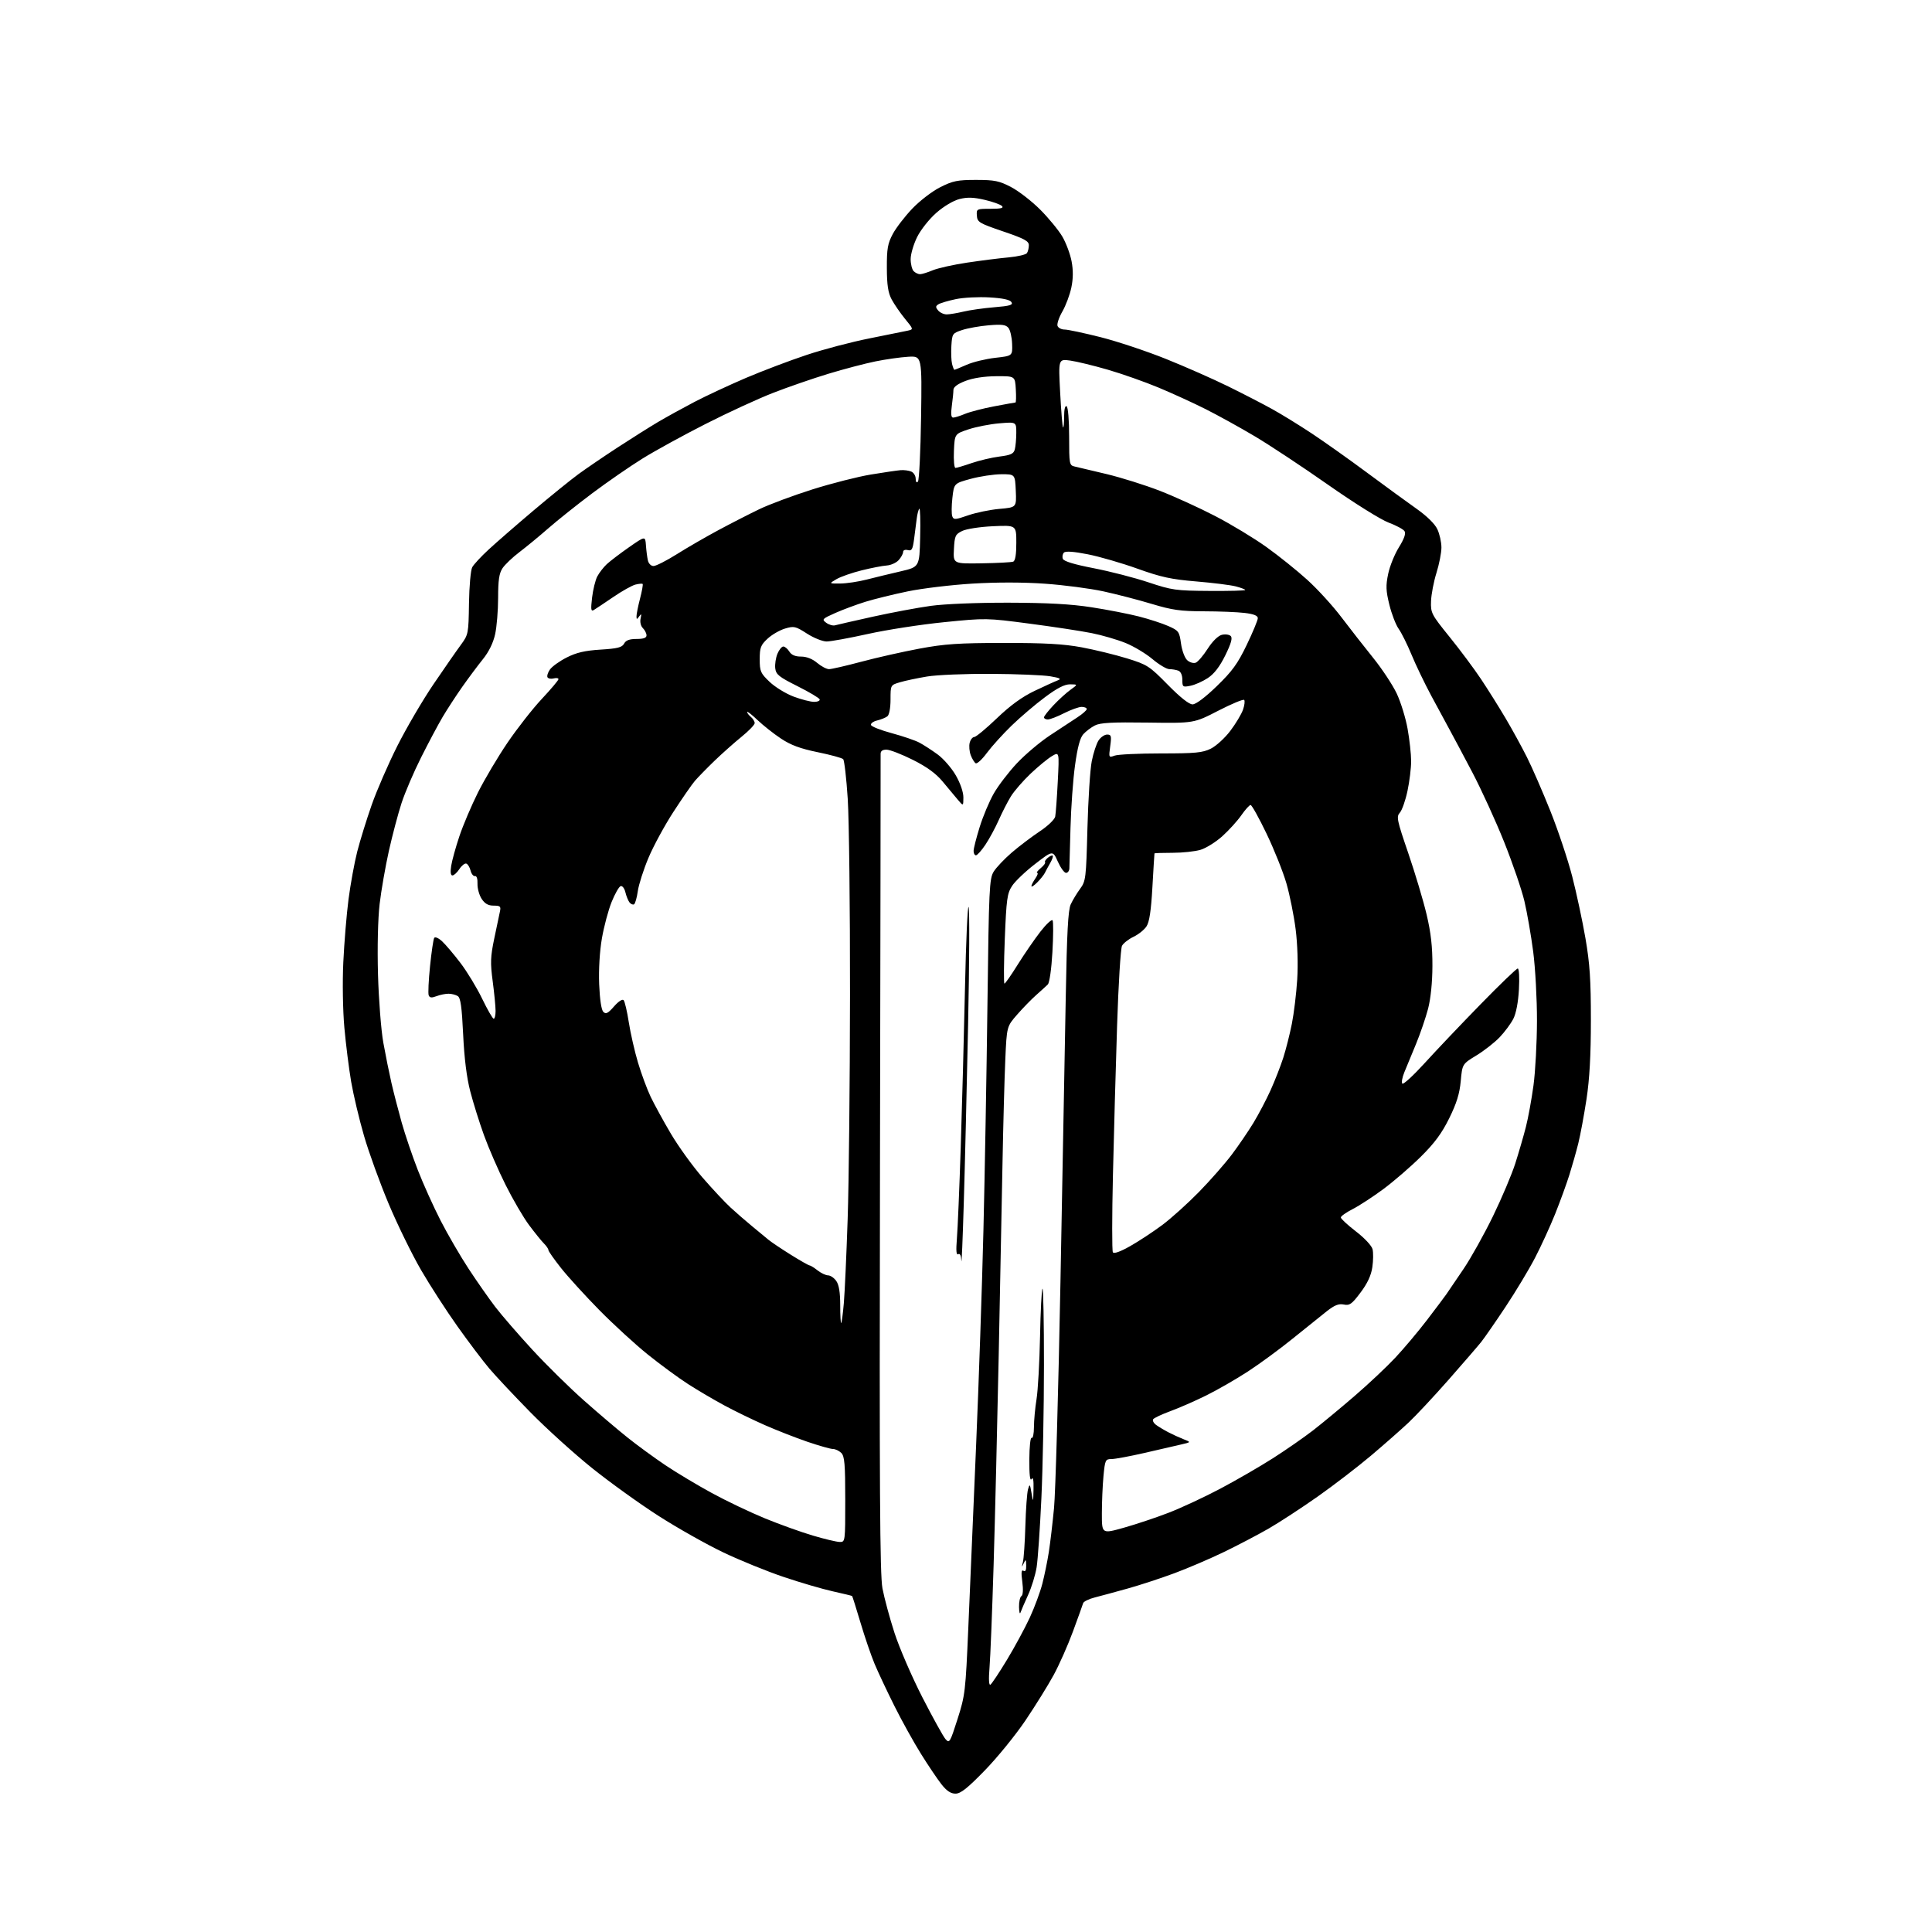 <?xml version="1.0" encoding="UTF-8" standalone="no"?>
<svg 
  version="1.1" 
  xmlns="http://www.w3.org/2000/svg" 
  xmlns:xlink="http://www.w3.org/1999/xlink" 
  xmlns:svg="http://www.w3.org/2000/svg"
  xmlns:rdf="http://www.w3.org/1999/02/22-rdf-syntax-ns#"
  xmlns:cc="http://creativecommons.org/ns#"
  xmlns:dc="http://purl.org/dc/elements/1.1/"
  viewBox="0 0 768 768"
  width="768"
  height="768"
>
<style>svg {background-color: white; }</style>"
<path stroke="none" fill="black" fill-rule="evenodd" d="M379.83,713.00C377.94,713.00 376.31,711.91 374.22,709.25C372.61,707.19 368.94,701.75 366.09,697.17C363.23,692.60 358.49,684.05 355.55,678.17C352.62,672.30 349.07,664.77 347.67,661.43C346.27,658.09 343.74,650.69 342.05,645.00C340.35,639.30 338.86,634.55 338.73,634.44C338.61,634.33 335.12,633.49 331.00,632.57C326.88,631.66 318.10,629.09 311.50,626.86C304.90,624.64 294.10,620.24 287.50,617.10C280.90,613.95 269.37,607.45 261.87,602.65C254.37,597.85 242.45,589.28 235.37,583.60C228.29,577.92 217.25,567.93 210.83,561.39C204.41,554.85 197.06,547.02 194.50,544.00C191.94,540.98 186.26,533.45 181.87,527.28C177.48,521.11 170.95,511.02 167.38,504.86C163.80,498.70 158.01,486.88 154.52,478.58C151.03,470.29 146.61,458.10 144.70,451.50C142.78,444.90 140.49,435.23 139.59,430.00C138.70,424.77 137.48,415.10 136.89,408.50C136.28,401.70 136.09,390.44 136.47,382.50C136.83,374.80 137.76,363.55 138.54,357.50C139.33,351.45 140.89,342.90 142.01,338.50C143.14,334.10 145.72,325.77 147.74,320.00C149.76,314.23 154.36,303.65 157.96,296.50C161.56,289.35 168.02,278.32 172.31,272.00C176.61,265.68 181.50,258.63 183.19,256.35C186.18,252.28 186.25,251.91 186.43,239.85C186.53,233.06 187.11,226.59 187.72,225.48C188.33,224.36 191.25,221.21 194.21,218.48C197.17,215.74 205.19,208.76 212.04,202.97C218.90,197.18 226.97,190.64 230.00,188.43C233.03,186.22 240.00,181.47 245.50,177.88C251.00,174.29 258.20,169.76 261.50,167.80C264.80,165.85 271.33,162.25 276.00,159.80C280.68,157.36 289.91,153.06 296.50,150.24C303.10,147.43 313.97,143.31 320.66,141.09C327.35,138.86 338.60,135.90 345.66,134.51C352.72,133.11 359.55,131.73 360.84,131.44C363.17,130.92 363.17,130.91 359.73,126.71C357.84,124.39 355.46,120.92 354.43,119.00C353.03,116.36 352.56,113.30 352.54,106.50C352.51,98.90 352.87,96.81 354.88,93.04C356.18,90.59 359.67,86.06 362.62,82.96C365.59,79.84 370.56,76.03 373.75,74.42C378.75,71.90 380.60,71.52 388.00,71.52C395.41,71.53 397.20,71.89 401.97,74.39C404.98,75.97 410.19,80.01 413.55,83.38C416.90,86.75 420.85,91.56 422.32,94.08C423.78,96.59 425.43,101.00 425.97,103.86C426.65,107.42 426.62,110.73 425.88,114.29C425.29,117.15 423.68,121.44 422.32,123.82C420.95,126.19 420.08,128.78 420.39,129.57C420.69,130.36 421.96,131.00 423.22,131.00C424.47,131.00 430.90,132.37 437.50,134.03C444.10,135.70 455.80,139.59 463.50,142.69C471.20,145.78 482.33,150.69 488.23,153.60C494.13,156.50 502.01,160.57 505.73,162.63C509.45,164.69 516.55,169.06 521.50,172.34C526.45,175.62 536.35,182.64 543.50,187.95C550.65,193.25 559.48,199.69 563.11,202.25C567.18,205.12 570.36,208.23 571.36,210.35C572.26,212.25 572.99,215.53 572.99,217.65C572.98,219.77 572.09,224.33 571.00,227.78C569.92,231.24 568.96,236.27 568.86,238.96C568.69,243.66 568.99,244.23 576.22,253.18C580.37,258.30 586.01,265.88 588.76,270.00C591.50,274.12 595.88,281.10 598.48,285.50C601.09,289.90 604.91,296.88 606.98,301.00C609.06,305.12 613.26,314.80 616.34,322.50C619.41,330.20 623.31,341.89 625.00,348.47C626.69,355.05 629.05,366.08 630.24,372.97C631.97,382.98 632.41,389.52 632.40,405.50C632.40,419.54 631.88,428.93 630.65,437.00C629.68,443.32 628.22,451.20 627.40,454.50C626.58,457.80 624.98,463.43 623.86,467.00C622.74,470.57 620.20,477.55 618.22,482.50C616.24,487.45 612.63,495.32 610.20,500.00C607.77,504.68 602.49,513.45 598.47,519.50C594.45,525.55 590.11,531.81 588.83,533.42C587.55,535.03 581.72,541.78 575.88,548.42C570.04,555.06 562.84,562.77 559.88,565.54C556.92,568.32 550.23,574.21 545.00,578.63C539.77,583.05 530.24,590.37 523.81,594.90C517.39,599.42 508.61,605.15 504.31,607.63C500.02,610.10 492.00,614.30 486.50,616.96C481.00,619.62 472.13,623.42 466.79,625.40C461.45,627.38 453.13,630.11 448.29,631.46C443.46,632.81 437.56,634.41 435.20,635.01C432.83,635.61 430.74,636.64 430.56,637.30C430.37,637.96 428.56,643.00 426.53,648.50C424.51,654.00 421.04,661.82 418.82,665.89C416.61,669.95 411.58,678.05 407.65,683.88C403.72,689.71 396.45,698.65 391.50,703.74C384.58,710.86 381.88,713.00 379.83,713.00zM380.64,683.35C383.65,673.92 383.83,672.38 384.92,647.00C385.54,632.42 386.93,600.02 388.00,575.00C389.07,549.98 390.39,511.27 390.93,489.00C391.47,466.73 392.19,426.23 392.53,399.00C393.10,353.16 393.29,349.28 395.00,346.50C396.02,344.85 399.25,341.44 402.18,338.92C405.11,336.40 410.10,332.62 413.27,330.51C416.52,328.36 419.22,325.78 419.46,324.60C419.69,323.44 420.15,317.17 420.48,310.67C421.09,298.83 421.09,298.83 418.16,300.57C416.54,301.52 412.74,304.65 409.71,307.51C406.68,310.38 403.13,314.47 401.82,316.61C400.51,318.75 398.35,322.98 397.01,326.00C395.67,329.02 393.30,333.41 391.74,335.75C390.18,338.09 388.48,340.00 387.95,340.00C387.43,340.00 387.01,339.21 387.02,338.25C387.02,337.29 388.11,333.02 389.43,328.77C390.75,324.51 393.28,318.50 395.05,315.41C396.82,312.31 400.93,306.94 404.18,303.47C407.43,300.00 413.33,295.01 417.29,292.38C421.26,289.76 426.19,286.51 428.25,285.17C430.31,283.83 432.00,282.34 432.00,281.86C432.00,281.39 431.09,281.00 429.97,281.00C428.85,281.00 425.71,282.13 423.00,283.50C420.29,284.88 417.38,286.00 416.53,286.00C415.69,286.00 415.00,285.62 415.00,285.17C415.00,284.71 416.69,282.55 418.75,280.37C420.81,278.18 423.85,275.42 425.50,274.23C428.50,272.06 428.50,272.06 425.40,272.03C423.20,272.01 420.29,273.49 415.40,277.14C411.60,279.96 405.66,285.02 402.18,288.39C398.71,291.75 394.28,296.64 392.34,299.25C390.41,301.87 388.39,303.74 387.85,303.41C387.31,303.08 386.43,301.63 385.88,300.19C385.34,298.75 385.15,296.55 385.46,295.29C385.78,294.03 386.59,292.99 387.27,292.98C387.95,292.97 392.00,289.62 396.28,285.52C401.66,280.37 406.28,277.02 411.28,274.63C415.25,272.74 419.40,270.85 420.50,270.44C422.04,269.86 421.35,269.49 417.50,268.84C414.75,268.37 404.18,267.93 394.00,267.87C383.82,267.81 372.35,268.28 368.50,268.93C364.65,269.57 359.81,270.59 357.75,271.21C354.00,272.32 354.00,272.32 354.00,278.04C354.00,281.42 353.49,284.16 352.75,284.74C352.06,285.28 350.23,286.03 348.68,286.40C347.13,286.77 346.03,287.58 346.24,288.21C346.44,288.83 350.19,290.30 354.56,291.47C358.93,292.65 363.85,294.33 365.50,295.22C367.15,296.10 370.40,298.20 372.72,299.90C375.04,301.59 378.30,305.34 379.96,308.24C381.77,311.39 382.97,314.90 382.96,317.00C382.94,320.50 382.94,320.50 380.72,317.87C379.50,316.42 376.79,313.17 374.69,310.65C372.02,307.44 368.47,304.86 362.83,302.03C358.39,299.81 353.70,298.00 352.38,298.00C350.76,298.00 350.02,298.56 350.06,299.75C350.09,300.71 349.98,374.17 349.81,463.00C349.56,591.92 349.76,625.89 350.79,631.40C351.51,635.20 353.65,643.16 355.57,649.08C357.49,655.01 362.47,666.53 366.64,674.68C370.82,682.83 374.97,690.33 375.87,691.35C377.41,693.10 377.67,692.66 380.64,683.35zM393.71,669.68C394.24,669.35 397.20,664.90 400.29,659.79C403.38,654.68 407.46,647.12 409.37,643.00C411.27,638.88 413.52,632.80 414.36,629.50C415.21,626.20 416.36,620.58 416.92,617.00C417.48,613.42 418.41,605.55 418.99,599.50C419.57,593.45 420.73,552.95 421.55,509.50C422.38,466.05 423.32,415.20 423.65,396.50C424.11,370.70 424.58,361.78 425.63,359.50C426.39,357.85 428.08,355.06 429.37,353.30C431.62,350.25 431.75,349.15 432.27,329.30C432.57,317.86 433.34,305.84 433.99,302.59C434.63,299.34 435.85,295.63 436.69,294.34C437.54,293.05 439.07,292.00 440.10,292.00C441.74,292.00 441.89,292.55 441.33,296.62C440.71,301.16 440.73,301.22 443.10,300.37C444.42,299.89 452.70,299.50 461.50,299.50C475.22,299.50 478.05,299.23 481.33,297.60C483.44,296.55 486.93,293.36 489.08,290.51C491.23,287.67 493.49,283.89 494.11,282.12C494.73,280.35 494.93,278.60 494.57,278.23C494.20,277.87 489.56,279.80 484.26,282.53C474.62,287.50 474.62,287.50 456.28,287.24C442.06,287.04 437.33,287.29 435.22,288.39C433.72,289.16 431.66,290.72 430.63,291.86C429.34,293.28 428.32,297.09 427.34,304.21C426.55,309.87 425.75,321.02 425.54,329.00C425.34,336.98 425.14,344.29 425.09,345.25C425.04,346.21 424.44,346.99 423.75,346.98C423.06,346.97 421.60,344.95 420.50,342.49C418.50,338.02 418.50,338.02 411.50,343.42C407.65,346.38 403.52,350.32 402.32,352.16C400.36,355.15 400.06,357.38 399.42,373.25C399.03,383.01 398.97,391.00 399.29,391.00C399.60,391.00 401.98,387.60 404.57,383.43C407.17,379.27 411.21,373.40 413.55,370.38C415.90,367.36 418.08,365.33 418.42,365.86C418.75,366.40 418.72,372.09 418.35,378.50C417.97,385.20 417.19,390.67 416.52,391.34C415.87,391.98 413.81,393.86 411.92,395.53C410.04,397.19 406.63,400.69 404.35,403.30C400.20,408.05 400.20,408.05 399.62,421.28C399.30,428.55 398.80,446.88 398.52,462.00C398.23,477.12 397.55,511.77 397.00,539.00C396.44,566.23 395.54,603.58 394.98,622.00C394.42,640.42 393.69,658.83 393.35,662.89C392.96,667.56 393.10,670.06 393.71,669.68zM405.67,641.00C405.39,641.83 405.12,640.84 405.08,638.81C405.04,636.78 405.46,634.83 406.02,634.48C406.66,634.10 406.79,631.90 406.38,628.77C405.88,625.07 406.01,623.89 406.85,624.41C407.62,624.88 407.98,624.18 407.93,622.31C407.87,619.78 407.76,619.70 406.91,621.50C406.11,623.17 406.06,623.09 406.61,621.00C406.97,619.62 407.41,613.10 407.60,606.50C407.79,599.90 408.26,593.38 408.66,592.00C409.31,589.73 409.43,589.86 410.04,593.50C410.70,597.37 410.72,597.33 410.84,592.00C410.93,588.30 410.67,586.98 410.05,587.96C409.45,588.90 409.14,586.19 409.17,580.21C409.20,575.09 409.61,571.26 410.11,571.57C410.60,571.87 411.00,569.95 411.01,567.31C411.01,564.66 411.48,559.66 412.04,556.18C412.60,552.70 413.23,541.54 413.43,531.37C413.63,521.20 414.06,512.60 414.40,512.27C414.73,511.94 415.00,525.58 414.99,542.58C414.99,559.59 414.53,583.40 413.97,595.50C413.41,607.60 412.56,619.99 412.07,623.03C411.58,626.07 410.06,631.02 408.68,634.03C407.30,637.04 405.95,640.17 405.67,641.00zM333.75,612.95C336.00,613.00 336.00,612.98 336.00,596.07C336.00,582.02 335.73,578.88 334.43,577.57C333.56,576.71 332.07,576.00 331.12,576.00C330.16,576.00 325.58,574.70 320.94,573.12C316.30,571.53 308.68,568.55 304.00,566.49C299.32,564.43 292.12,560.93 288.00,558.71C283.88,556.50 277.35,552.66 273.50,550.18C269.65,547.70 262.45,542.41 257.50,538.43C252.55,534.45 243.92,526.54 238.31,520.85C232.71,515.16 225.85,507.63 223.06,504.12C220.28,500.61 218.00,497.37 218.00,496.91C218.00,496.45 217.20,495.27 216.21,494.29C215.23,493.31 212.58,490.02 210.32,487.00C208.06,483.98 203.86,476.78 200.98,471.01C198.09,465.23 194.23,456.36 192.40,451.29C190.56,446.21 188.10,438.34 186.92,433.78C185.51,428.34 184.55,420.60 184.11,411.19C183.59,400.25 183.09,396.67 181.97,395.96C181.16,395.45 179.52,395.02 178.32,395.02C177.11,395.01 174.96,395.44 173.53,395.99C171.56,396.74 170.80,396.65 170.41,395.63C170.13,394.89 170.37,389.68 170.95,384.05C171.52,378.42 172.27,373.37 172.60,372.83C172.95,372.28 174.30,372.86 175.73,374.17C177.11,375.45 180.40,379.33 183.04,382.79C185.67,386.24 189.55,392.64 191.66,397.00C193.77,401.36 195.84,404.95 196.25,404.97C196.66,404.98 197.00,403.59 197.00,401.86C197.00,400.14 196.49,394.85 195.86,390.11C194.87,382.70 194.96,380.32 196.49,373.00C197.47,368.32 198.48,363.49 198.75,362.25C199.17,360.31 198.82,360.00 196.23,360.00C194.07,360.00 192.73,359.24 191.46,357.30C190.49,355.81 189.75,353.12 189.81,351.31C189.89,349.34 189.49,348.12 188.81,348.26C188.19,348.39 187.40,347.41 187.06,346.07C186.72,344.74 185.96,343.49 185.36,343.29C184.77,343.09 183.53,344.07 182.62,345.46C181.70,346.86 180.46,348.00 179.85,348.00C179.13,348.00 178.96,346.66 179.36,344.15C179.70,342.03 181.16,336.74 182.62,332.40C184.07,328.05 187.40,320.23 190.01,315.00C192.63,309.77 197.92,300.86 201.77,295.19C205.63,289.52 211.75,281.70 215.39,277.82C219.03,273.94 222.00,270.41 222.00,269.98C222.00,269.54 221.15,269.41 220.11,269.68C219.07,269.95 217.97,269.76 217.65,269.25C217.34,268.74 217.77,267.34 218.61,266.14C219.45,264.94 222.45,262.79 225.28,261.36C229.15,259.40 232.49,258.62 238.75,258.23C245.51,257.81 247.27,257.36 248.08,255.86C248.79,254.53 250.20,254.00 253.04,254.00C255.80,254.00 257.00,253.57 257.00,252.57C257.00,251.79 256.35,250.49 255.56,249.70C254.72,248.87 254.34,247.26 254.65,245.88C255.06,243.99 254.95,243.81 254.10,245.00C253.15,246.33 253.03,246.32 253.02,244.97C253.01,244.13 253.64,240.98 254.42,237.97C255.20,234.96 255.67,232.34 255.46,232.13C255.26,231.93 253.97,232.04 252.60,232.38C251.23,232.73 247.27,234.94 243.81,237.31C240.34,239.67 236.87,241.99 236.09,242.46C234.92,243.17 234.80,242.35 235.36,237.57C235.73,234.41 236.66,230.63 237.42,229.16C238.19,227.70 239.88,225.50 241.20,224.27C242.51,223.05 246.49,220.02 250.04,217.54C256.50,213.04 256.50,213.04 256.77,216.77C256.91,218.82 257.26,221.51 257.54,222.75C257.82,224.04 258.79,225.00 259.79,225.00C260.76,225.00 264.92,222.89 269.03,220.31C273.14,217.72 280.55,213.44 285.50,210.78C290.45,208.12 297.77,204.37 301.76,202.45C305.75,200.52 315.27,196.98 322.91,194.56C330.55,192.15 341.01,189.49 346.15,188.64C351.29,187.79 356.62,187.01 358.00,186.90C359.38,186.79 361.29,187.04 362.25,187.46C363.21,187.87 364.00,189.16 364.00,190.31C364.00,191.57 364.35,192.03 364.89,191.45C365.38,190.93 365.94,179.47 366.14,166.00C366.50,141.50 366.50,141.50 361.00,141.82C357.98,142.00 352.13,142.82 348.01,143.66C343.90,144.49 335.46,146.71 329.26,148.59C323.07,150.47 313.16,153.89 307.25,156.20C301.34,158.50 289.30,164.04 280.50,168.52C271.70,172.99 260.41,179.18 255.40,182.29C250.40,185.39 241.40,191.61 235.40,196.11C229.41,200.61 221.57,206.85 218.00,209.98C214.43,213.11 209.25,217.37 206.50,219.46C203.75,221.54 200.72,224.43 199.76,225.87C198.42,227.89 198.01,230.63 198.01,237.67C198.00,242.72 197.47,249.24 196.81,252.17C196.06,255.57 194.31,259.13 191.99,262.00C189.99,264.48 186.30,269.43 183.78,273.00C181.27,276.57 177.75,281.98 175.96,285.00C174.17,288.02 170.33,295.24 167.42,301.04C164.50,306.83 161.00,315.01 159.63,319.20C158.26,323.40 156.00,331.93 154.60,338.17C153.21,344.40 151.55,353.92 150.91,359.33C150.23,365.19 149.96,376.50 150.26,387.33C150.54,397.32 151.49,409.55 152.38,414.50C153.27,419.45 154.73,426.65 155.61,430.50C156.50,434.35 158.33,441.42 159.67,446.21C161.02,451.00 163.90,459.50 166.08,465.09C168.26,470.69 172.36,479.77 175.19,485.28C178.02,490.79 183.02,499.39 186.31,504.40C189.59,509.40 194.35,516.20 196.87,519.50C199.40,522.80 206.02,530.45 211.59,536.50C217.16,542.55 226.40,551.64 232.11,556.70C237.82,561.76 245.65,568.41 249.50,571.48C253.35,574.56 260.10,579.48 264.50,582.44C268.90,585.39 277.23,590.38 283.00,593.52C288.77,596.67 298.27,601.19 304.11,603.59C309.94,605.98 318.49,609.05 323.11,610.41C327.72,611.78 332.51,612.92 333.75,612.95zM446.75,607.29C451.56,605.94 459.55,603.27 464.50,601.36C469.45,599.46 478.68,595.16 485.00,591.82C491.32,588.48 500.77,583.02 506.00,579.68C511.23,576.34 518.42,571.34 522.00,568.57C525.58,565.79 533.01,559.64 538.51,554.89C544.02,550.15 551.29,543.31 554.67,539.69C558.05,536.08 563.67,529.40 567.16,524.85C570.65,520.29 574.17,515.60 575.00,514.41C575.83,513.22 578.89,508.71 581.81,504.38C584.74,500.04 589.98,490.65 593.46,483.50C596.94,476.35 600.94,466.90 602.35,462.50C603.75,458.10 605.65,451.57 606.56,448.00C607.48,444.43 608.83,437.00 609.58,431.50C610.33,426.00 610.95,414.44 610.97,405.80C610.99,397.17 610.31,384.79 609.47,378.30C608.62,371.81 607.05,362.78 605.98,358.23C604.91,353.68 601.28,343.11 597.93,334.73C594.58,326.35 588.87,313.88 585.26,307.00C581.64,300.12 577.57,292.48 576.21,290.00C574.85,287.52 571.56,281.45 568.91,276.50C566.26,271.55 562.74,264.22 561.09,260.21C559.43,256.20 557.15,251.62 556.02,250.02C554.88,248.43 553.21,244.11 552.30,240.42C550.92,234.83 550.84,232.81 551.82,228.13C552.46,225.05 554.39,220.28 556.10,217.54C558.19,214.17 558.92,212.09 558.32,211.15C557.84,210.38 554.98,208.85 551.97,207.73C548.92,206.60 538.32,199.98 528.00,192.75C517.83,185.62 504.68,176.92 498.78,173.42C492.88,169.92 484.06,165.04 479.17,162.59C474.28,160.13 465.88,156.29 460.49,154.05C455.10,151.80 446.07,148.62 440.41,146.97C434.76,145.33 428.01,143.69 425.43,143.33C420.72,142.69 420.72,142.69 421.43,156.08C421.82,163.45 422.33,169.67 422.57,169.90C422.81,170.14 423.00,168.21 423.00,165.61C423.00,162.71 423.39,161.12 424.00,161.50C424.57,161.85 425.00,167.00 425.00,173.54C425.00,184.57 425.08,184.98 427.25,185.46C428.49,185.73 434.23,187.09 440.00,188.48C445.77,189.87 455.23,192.84 461.00,195.08C466.77,197.32 476.68,201.83 483.00,205.11C489.32,208.38 498.50,213.93 503.39,217.43C508.28,220.93 515.60,226.80 519.65,230.48C523.71,234.15 529.81,240.83 533.21,245.33C536.61,249.82 542.30,257.10 545.85,261.50C549.40,265.90 553.62,272.30 555.23,275.71C556.84,279.13 558.78,285.43 559.54,289.71C560.31,294.00 560.94,299.75 560.95,302.50C560.96,305.25 560.31,310.60 559.50,314.40C558.70,318.19 557.33,322.08 556.47,323.04C555.02,324.64 555.29,325.96 559.81,339.14C562.51,347.04 565.79,358.00 567.09,363.50C568.82,370.80 569.44,376.33 569.41,384.00C569.39,390.53 568.73,396.95 567.68,401.00C566.74,404.57 564.59,410.88 562.89,415.00C561.19,419.12 559.09,424.19 558.24,426.26C557.39,428.33 557.04,430.35 557.46,430.76C557.89,431.17 561.90,427.47 566.37,422.56C570.84,417.64 580.78,407.17 588.46,399.31C596.13,391.44 602.82,385.00 603.33,385.00C603.85,385.00 604.06,388.57 603.80,393.25C603.52,398.41 602.68,402.81 601.57,405.00C600.58,406.93 598.14,410.22 596.14,412.32C594.14,414.42 589.98,417.67 586.90,419.55C581.29,422.97 581.29,422.97 580.67,429.73C580.21,434.76 579.03,438.57 576.08,444.55C573.12,450.54 570.24,454.43 564.80,459.81C560.79,463.78 554.12,469.54 550.00,472.61C545.88,475.67 540.36,479.27 537.75,480.61C535.14,481.94 533.00,483.45 533.00,483.96C533.00,484.47 535.70,486.96 538.99,489.50C542.39,492.11 545.26,495.17 545.61,496.57C545.95,497.92 545.91,501.16 545.52,503.76C545.04,507.02 543.58,510.16 540.83,513.81C537.37,518.43 536.49,519.05 534.17,518.57C532.15,518.16 530.49,518.82 527.39,521.26C525.13,523.04 519.06,527.92 513.89,532.10C508.73,536.28 500.68,542.19 496.00,545.23C491.32,548.27 483.90,552.54 479.50,554.71C475.10,556.89 468.68,559.70 465.23,560.96C461.78,562.23 458.70,563.68 458.38,564.20C458.06,564.71 458.60,565.72 459.59,566.44C460.57,567.16 462.75,568.47 464.44,569.35C466.12,570.23 468.85,571.47 470.50,572.12C473.50,573.29 473.50,573.29 469.50,574.21C467.30,574.72 460.74,576.23 454.93,577.57C449.12,578.90 443.22,580.00 441.82,580.00C439.42,580.00 439.26,580.36 438.65,586.75C438.30,590.46 438.01,597.16 438.01,601.63C438.00,609.75 438.00,609.75 446.75,607.29zM334.39,525.92C334.61,525.69 335.08,522.12 335.44,518.00C335.80,513.88 336.48,498.80 336.96,484.50C337.44,470.20 337.86,430.15 337.89,395.50C337.93,360.85 337.52,325.78 336.99,317.56C336.46,309.35 335.64,302.24 335.17,301.77C334.69,301.29 330.13,300.05 325.01,299.00C318.13,297.59 314.36,296.19 310.47,293.61C307.57,291.69 303.36,288.36 301.10,286.21C298.85,284.07 297.00,282.63 297.00,283.03C297.00,283.43 297.68,284.32 298.50,285.00C299.32,285.68 300.00,286.79 300.00,287.45C300.00,288.11 297.64,290.56 294.75,292.90C291.86,295.25 287.02,299.55 284.00,302.46C280.98,305.38 277.49,308.95 276.25,310.39C275.01,311.83 271.16,317.40 267.68,322.76C264.20,328.12 259.75,336.32 257.78,341.00C255.81,345.68 253.91,351.63 253.54,354.23C253.18,356.83 252.51,359.18 252.06,359.47C251.60,359.75 250.79,359.42 250.25,358.74C249.71,358.06 248.97,356.23 248.60,354.68C248.23,353.12 247.38,352.03 246.71,352.25C246.05,352.47 244.43,355.32 243.12,358.57C241.81,361.83 240.08,368.32 239.27,373.00C238.38,378.12 237.95,385.37 238.18,391.23C238.42,397.26 239.05,401.45 239.83,402.23C240.85,403.25 241.68,402.83 244.08,400.08C245.81,398.09 247.41,397.05 247.90,397.58C248.36,398.09 249.29,402.05 249.96,406.39C250.64,410.74 252.28,417.94 253.61,422.39C254.94,426.85 257.21,432.98 258.65,436.00C260.10,439.02 263.70,445.61 266.67,450.64C269.63,455.66 275.27,463.48 279.20,468.02C283.13,472.56 288.18,477.96 290.42,480.02C292.66,482.08 296.52,485.43 299.00,487.47C301.48,489.50 304.40,491.92 305.50,492.84C306.60,493.75 310.56,496.41 314.31,498.75C318.05,501.09 321.43,503.01 321.81,503.02C322.19,503.03 323.62,503.92 325.00,505.00C326.38,506.08 328.26,506.97 329.19,506.98C330.12,506.99 331.59,508.00 332.44,509.22C333.51,510.75 334.00,513.77 334.00,518.89C334.00,522.98 334.18,526.15 334.39,525.92zM383.11,478.50C382.68,492.80 382.25,503.01 382.16,501.19C382.06,499.09 381.60,498.13 380.91,498.56C380.14,499.03 379.99,497.19 380.38,492.36C380.70,488.59 381.38,472.23 381.91,456.00C382.44,439.77 383.20,411.23 383.60,392.57C384.00,373.91 384.65,359.52 385.04,360.58C385.44,361.65 385.34,382.77 384.83,407.51C384.32,432.26 383.55,464.20 383.11,478.50zM449.25,495.36C452.66,493.43 458.39,489.66 461.98,486.99C465.57,484.31 472.15,478.38 476.62,473.81C481.09,469.24 486.94,462.57 489.63,459.00C492.32,455.43 496.20,449.74 498.25,446.37C500.30,442.99 503.37,437.14 505.08,433.37C506.78,429.59 509.05,423.80 510.11,420.50C511.17,417.20 512.71,411.12 513.53,407.00C514.35,402.88 515.31,394.96 515.66,389.40C516.04,383.31 515.79,375.38 515.04,369.41C514.35,363.97 512.70,355.75 511.37,351.15C510.04,346.55 506.48,337.66 503.47,331.39C500.46,325.13 497.61,320.00 497.13,320.00C496.66,320.00 495.00,321.84 493.45,324.08C491.89,326.32 488.50,330.06 485.91,332.39C483.32,334.72 479.42,337.16 477.24,337.81C475.05,338.47 470.06,339.00 466.13,339.00C462.21,339.00 458.96,339.11 458.92,339.25C458.87,339.39 458.51,345.42 458.10,352.65C457.57,362.03 456.90,366.51 455.75,368.25C454.87,369.60 452.55,371.46 450.59,372.39C448.63,373.32 446.58,374.93 446.02,375.96C445.47,376.99 444.59,391.26 444.06,407.67C443.53,424.07 442.78,450.83 442.41,467.12C442.03,483.41 442.02,497.22 442.38,497.80C442.80,498.48 445.28,497.60 449.25,495.36zM412.30,350.79C411.03,352.06 410.00,352.72 410.00,352.27C410.00,351.82 410.70,350.44 411.56,349.22C412.41,348.00 412.75,346.99 412.31,346.97C411.86,346.95 412.49,346.10 413.71,345.09C414.92,344.08 415.70,343.03 415.43,342.77C415.17,342.50 415.65,341.71 416.50,341.00C417.35,340.29 418.24,339.91 418.47,340.14C418.71,340.38 418.27,341.68 417.49,343.03C416.71,344.39 415.74,346.17 415.34,347.00C414.93,347.82 413.56,349.53 412.30,350.79zM474.05,280.00C475.38,280.00 479.09,277.22 483.70,272.75C489.84,266.81 491.99,263.84 495.60,256.34C498.02,251.30 500.00,246.53 500.00,245.73C500.00,244.73 498.38,244.08 494.75,243.65C491.86,243.30 484.55,243.01 478.50,243.00C469.26,242.98 465.95,242.51 457.82,240.06C452.49,238.45 443.84,236.21 438.59,235.07C433.35,233.93 422.96,232.57 415.51,232.04C407.00,231.43 396.27,231.41 386.63,231.99C378.19,232.50 366.61,233.89 360.89,235.07C355.18,236.25 347.59,238.12 344.04,239.21C340.49,240.31 335.09,242.32 332.04,243.67C326.82,245.99 326.61,246.22 328.45,247.57C329.52,248.36 331.09,248.81 331.95,248.57C332.80,248.33 339.57,246.79 347.00,245.14C354.43,243.50 364.77,241.56 370.00,240.84C375.52,240.08 388.52,239.55 401.00,239.58C416.39,239.62 425.75,240.13 433.92,241.40C440.20,242.37 448.65,244.02 452.70,245.05C456.75,246.09 462.03,247.80 464.42,248.86C468.54,250.68 468.82,251.07 469.47,255.82C469.86,258.61 470.95,261.55 471.94,262.44C472.91,263.33 474.43,263.77 475.31,263.44C476.19,263.10 478.33,260.61 480.06,257.90C481.96,254.94 484.20,252.74 485.68,252.36C487.04,252.02 488.63,252.23 489.23,252.83C490.01,253.61 489.40,255.77 487.08,260.50C484.86,265.00 482.67,267.85 480.15,269.52C478.12,270.86 475.01,272.25 473.23,272.60C470.16,273.22 470.00,273.10 470.00,270.23C470.00,268.40 469.38,266.97 468.42,266.61C467.55,266.27 465.94,266.00 464.85,266.00C463.75,266.00 460.73,264.20 458.13,262.01C455.53,259.82 450.72,256.93 447.44,255.60C444.17,254.27 438.11,252.50 433.99,251.68C429.87,250.85 418.75,249.15 409.27,247.91C392.22,245.66 391.87,245.66 375.27,247.33C366.05,248.25 352.43,250.36 345.01,252.01C337.60,253.65 330.21,255.00 328.60,255.00C326.99,255.00 323.47,253.59 320.78,251.86C316.23,248.94 315.62,248.80 312.04,249.87C309.92,250.51 306.79,252.32 305.09,253.91C302.39,256.43 302.00,257.47 302.00,262.06C302.00,266.87 302.33,267.62 305.94,271.06C308.11,273.13 312.41,275.76 315.48,276.91C318.56,278.06 322.22,279.00 323.62,279.00C325.02,279.00 326.02,278.55 325.83,278.01C325.65,277.47 321.68,275.10 317.00,272.76C309.61,269.06 308.46,268.13 308.17,265.64C307.99,264.07 308.39,261.48 309.04,259.89C309.70,258.30 310.75,257.00 311.38,257.00C312.01,257.00 313.08,257.90 313.77,259.00C314.62,260.37 316.10,261.00 318.43,261.00C320.62,261.00 322.92,261.90 324.82,263.50C326.45,264.88 328.59,266.00 329.56,266.00C330.54,266.00 336.32,264.67 342.42,263.04C348.51,261.41 358.90,259.07 365.50,257.84C375.52,255.97 381.04,255.60 399.00,255.58C415.33,255.57 422.78,255.98 429.98,257.32C435.20,258.29 443.30,260.27 447.98,261.71C456.08,264.22 456.88,264.74 464.19,272.17C469.10,277.17 472.66,280.00 474.05,280.00zM480.75,234.90C488.59,234.96 495.00,234.79 495.00,234.54C495.00,234.28 493.31,233.64 491.25,233.10C489.19,232.56 482.10,231.68 475.50,231.13C465.56,230.30 461.55,229.43 452.15,226.06C445.91,223.82 437.01,221.24 432.36,220.33C426.76,219.23 423.59,219.01 422.93,219.67C422.38,220.22 422.19,221.33 422.50,222.14C422.88,223.13 426.98,224.37 434.78,225.88C441.23,227.13 451.00,229.64 456.50,231.48C465.87,234.60 467.40,234.82 480.75,234.90zM334.00,231.96C336.48,231.94 341.20,231.24 344.50,230.39C347.80,229.55 353.88,228.07 358.00,227.12C365.50,225.37 365.50,225.37 365.78,213.49C365.94,206.95 365.79,201.88 365.44,202.23C365.10,202.57 364.63,204.35 364.41,206.18C364.19,208.00 363.72,211.67 363.36,214.33C362.82,218.40 362.43,219.08 360.86,218.67C359.78,218.39 359.00,218.71 359.00,219.44C359.00,220.13 358.21,221.57 357.25,222.64C356.29,223.71 354.15,224.68 352.50,224.79C350.85,224.90 346.35,225.77 342.50,226.73C338.65,227.69 334.15,229.26 332.50,230.23C329.50,231.99 329.50,231.99 334.00,231.96zM390.19,223.93C396.40,223.83 402.05,223.53 402.74,223.27C403.59,222.94 404.00,220.48 404.00,215.77C404.00,208.76 404.00,208.76 394.75,209.18C389.56,209.42 384.18,210.25 382.50,211.06C379.75,212.40 379.48,212.99 379.20,218.31C378.90,224.11 378.90,224.11 390.19,223.93zM384.83,204.86C387.95,203.78 393.56,202.62 397.29,202.29C404.08,201.70 404.08,201.70 403.79,195.10C403.50,188.50 403.50,188.50 398.00,188.52C394.98,188.54 389.52,189.36 385.87,190.35C379.24,192.16 379.24,192.16 378.59,197.92C378.23,201.08 378.21,204.39 378.55,205.26C379.09,206.68 379.74,206.63 384.83,204.86zM379.80,186.00C380.29,186.00 383.20,185.14 386.26,184.08C389.33,183.03 394.31,181.86 397.33,181.48C401.79,180.92 402.93,180.39 403.40,178.65C403.71,177.47 403.98,174.52 403.99,172.10C404.00,167.71 404.00,167.71 397.25,168.28C393.54,168.59 388.02,169.67 385.00,170.67C379.50,172.50 379.50,172.50 379.20,179.25C379.04,182.96 379.31,186.00 379.80,186.00zM378.90,166.00C379.54,166.00 381.65,165.34 383.59,164.53C385.52,163.72 390.73,162.37 395.17,161.53C399.60,160.69 403.42,160.00 403.66,160.00C403.91,160.00 403.97,157.64 403.80,154.75C403.50,149.50 403.50,149.50 396.00,149.55C391.24,149.59 386.76,150.28 383.75,151.44C380.63,152.64 379.00,153.86 379.00,155.00C379.00,155.94 378.71,158.81 378.36,161.36C377.92,164.59 378.08,166.00 378.90,166.00zM379.39,147.00C379.59,147.00 381.77,146.10 384.25,145.01C386.72,143.91 391.84,142.67 395.62,142.24C402.50,141.47 402.50,141.47 402.33,136.69C402.24,134.06 401.58,131.20 400.86,130.33C399.81,129.07 398.23,128.86 393.02,129.31C389.44,129.61 384.70,130.46 382.50,131.18C378.62,132.46 378.49,132.65 378.19,137.43C378.02,140.15 378.14,143.41 378.46,144.68C378.78,145.96 379.20,147.00 379.39,147.00zM376.37,124.98C377.54,124.96 380.52,124.46 383.00,123.87C385.48,123.27 390.97,122.49 395.22,122.14C401.51,121.62 402.78,121.24 402.06,120.09C401.47,119.14 398.60,118.53 393.31,118.22C388.98,117.97 382.97,118.28 379.97,118.91C376.96,119.54 373.85,120.46 373.06,120.95C371.87,121.69 371.85,122.12 372.94,123.42C373.66,124.29 375.20,124.99 376.37,124.98zM365.73,109.00C366.46,109.00 368.74,108.30 370.78,107.44C372.83,106.59 379.00,105.21 384.50,104.39C390.00,103.57 397.43,102.63 401.00,102.31C404.57,101.98 407.83,101.21 408.23,100.61C408.64,100.00 408.98,98.60 408.98,97.49C409.00,95.83 407.21,94.87 398.76,91.99C389.24,88.75 388.50,88.30 388.32,85.75C388.12,83.05 388.23,83.00 393.76,83.00C397.89,83.00 399.10,82.70 398.29,81.89C397.68,81.28 394.57,80.17 391.37,79.43C387.04,78.42 384.52,78.34 381.42,79.12C379.00,79.73 375.17,82.00 372.23,84.58C369.42,87.04 366.03,91.30 364.59,94.20C363.17,97.05 362.00,101.01 362.00,103.00C362.00,104.98 362.54,107.14 363.20,107.80C363.86,108.46 365.00,109.00 365.73,109.00z" />

</svg>